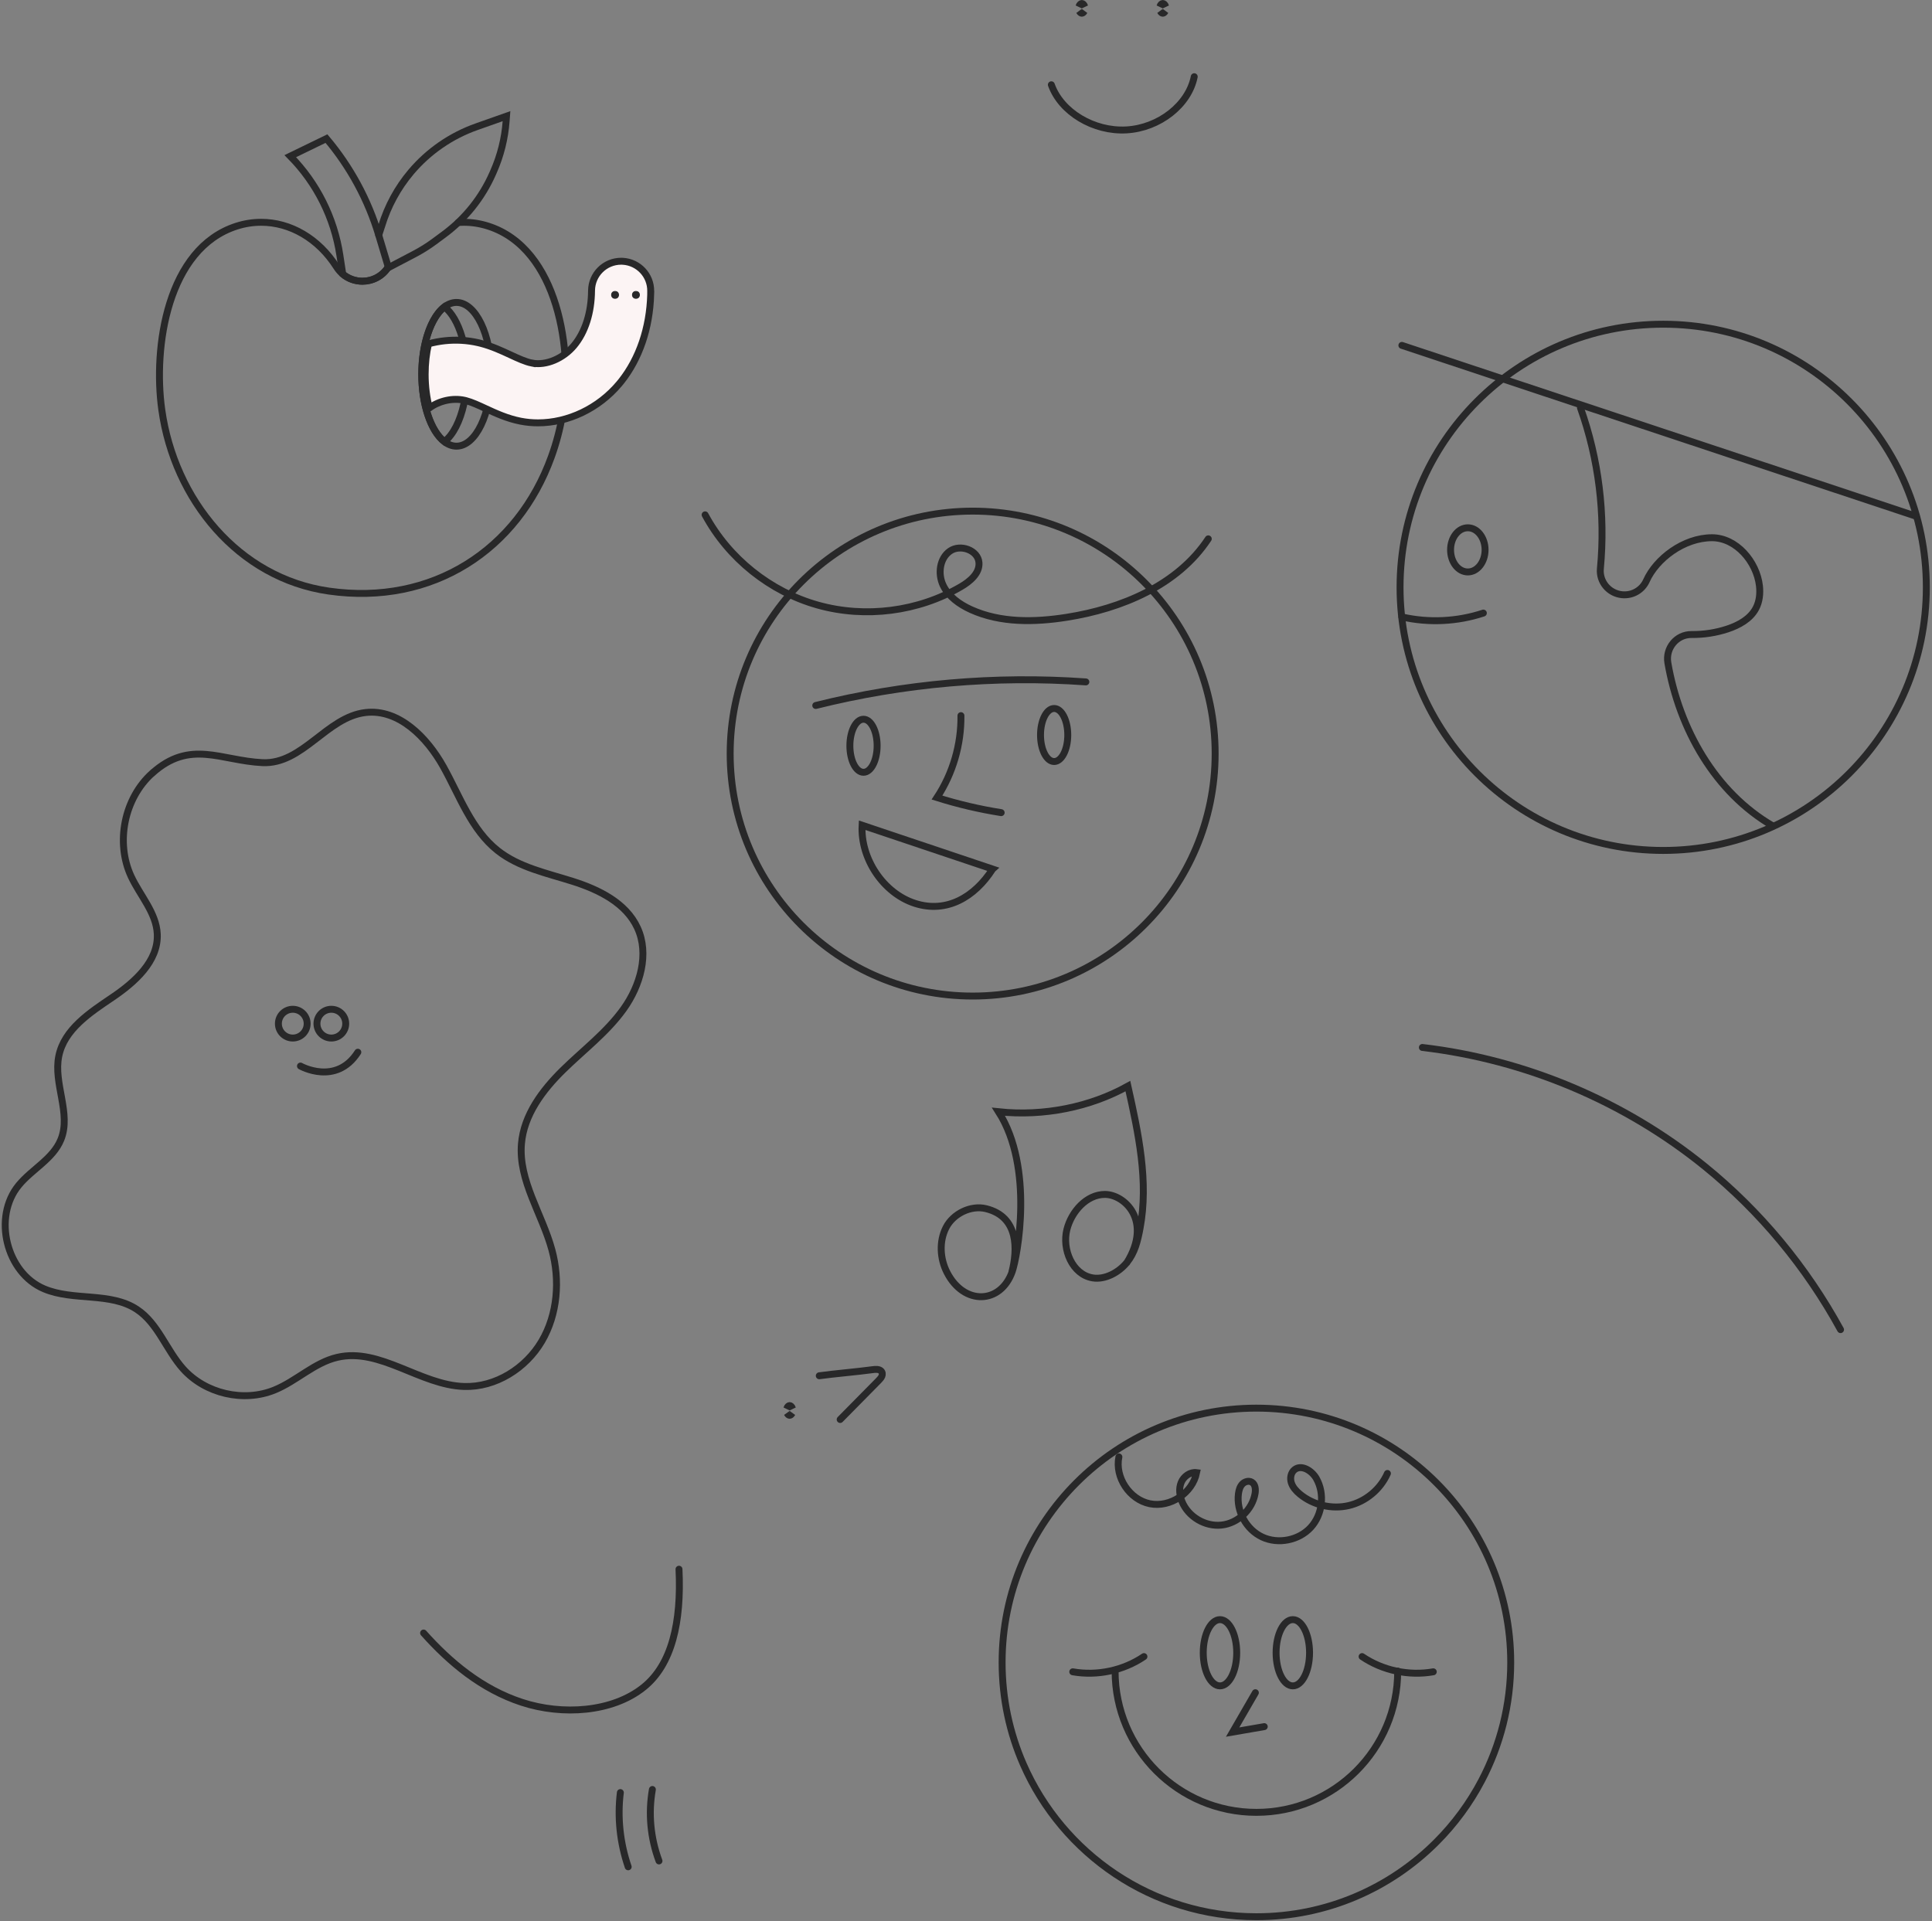<?xml version="1.0" encoding="utf-8"?>
<svg xmlns="http://www.w3.org/2000/svg" fill="none" height="100%" overflow="visible" preserveAspectRatio="none" style="display: block;" viewBox="0 0 740 736" width="100%">
<rect x="0" y="0" width="740" height="736" fill="#808080" stroke="none"/>
<g id="Outline">
<path d="M58.3 296.17C47.6 305.78 44.16 322.66 50.23 335.73C53.67 343.12 59.87 349.63 60.24 357.79C60.71 368.2 51.6 376.28 43 382.09C34.4 387.9 24.63 394.28 22.53 404.49C20.35 415.06 27.37 426.48 23.34 436.48C20.34 443.92 12.28 447.81 7.19 454C-2.85 466.19 2.37 487.57 16.88 493.7C28.19 498.48 42.27 494.81 52.5 501.62C60.52 506.95 63.7 517.14 70.12 524.33C78.65 533.88 93.33 537.28 105.16 532.45C113.54 529.03 120.35 522 129.17 519.94C145.59 516.09 160.98 530.62 177.84 531.11C189.83 531.46 201.39 524.16 207.5 513.78C213.6 503.4 214.55 490.42 211.4 478.79C207.68 465.05 198.52 452.28 199.73 438.09C200.66 427.1 207.76 417.62 215.61 409.91C223.46 402.2 232.41 395.48 238.83 386.52C245.24 377.57 248.77 365.43 244.16 355.42C239.77 345.89 229.39 340.79 219.44 337.63C209.48 334.46 198.82 332.31 190.61 325.81C180.54 317.84 176.08 304.92 169.81 293.68C163.53 282.45 152.77 271.48 140.04 272.94C125.07 274.66 115.97 292.87 100.53 292.14C84.52 291.38 72.86 283.13 58.32 296.18L58.3 296.17Z" id="Vector" stroke="#282829" stroke-linecap="round" stroke-width="2.65"/>
<path d="M112.14 397.63C115.183 397.63 117.65 395.163 117.65 392.12C117.65 389.077 115.183 386.61 112.14 386.61C109.097 386.61 106.63 389.077 106.63 392.12C106.63 395.163 109.097 397.63 112.14 397.63Z" id="Vector_2" stroke="#282829" stroke-linecap="round" stroke-width="2.65"/>
<path d="M126.91 397.63C129.953 397.63 132.42 395.163 132.42 392.12C132.42 389.077 129.953 386.61 126.91 386.61C123.867 386.61 121.4 389.077 121.4 392.12C121.4 395.163 123.867 397.63 126.91 397.63Z" id="Vector_3" stroke="#282829" stroke-linecap="round" stroke-width="2.65"/>
<path d="M536.951 132.3L733.991 197.77" id="Vector_4" stroke="#282829" stroke-linecap="round" stroke-width="2.65"/>
<path d="M605.351 156.22C612.351 175.87 614.951 197.06 612.981 217.82C612.501 222.85 616.241 227.31 621.271 227.81C625.211 228.21 628.991 226.07 630.611 222.45C634.361 214.07 644.881 205.98 655.741 205.98C665.041 205.98 672.861 215.18 673.911 224.42C674.241 227.34 673.931 230.39 672.571 232.99C670.431 237.08 666.031 239.49 661.651 240.94C657.221 242.4 652.551 243.11 647.881 243.06C642.161 243 637.861 248.27 638.831 253.91C643.231 279.32 656.921 303.56 679.031 316.38" id="Vector_5" stroke="#282829" stroke-linecap="round" stroke-width="2.65"/>
<path d="M562.211 219.09C565.861 219.09 568.821 215.302 568.821 210.63C568.821 205.958 565.861 202.17 562.211 202.17C558.56 202.17 555.601 205.958 555.601 210.63C555.601 215.302 558.56 219.09 562.211 219.09Z" id="Vector_6" stroke="#282829" stroke-linecap="round" stroke-width="2.65"/>
<path d="M536.951 236.32C547.231 238.67 558.151 238.15 568.161 234.84" id="Vector_7" stroke="#282829" stroke-linecap="round" stroke-width="2.65"/>
<path d="M578.641 636.81C578.641 653.11 574.631 668.47 567.551 681.98C562.951 690.76 557.051 698.75 550.101 705.69C532.481 723.32 508.121 734.22 481.231 734.22C441.301 734.22 406.971 710.18 391.941 675.79C386.721 663.85 383.831 650.67 383.831 636.81C383.831 609.91 394.741 585.56 412.361 567.93C429.991 550.3 454.331 539.4 481.231 539.4C535.021 539.4 578.641 583.01 578.641 636.81Z" id="Vector_8" stroke="#282829" stroke-linecap="round" stroke-width="2.65"/>
<path d="M467.281 645.79C470.821 645.79 473.691 640.109 473.691 633.1C473.691 626.092 470.821 620.41 467.281 620.41C463.74 620.41 460.871 626.092 460.871 633.1C460.871 640.109 463.74 645.79 467.281 645.79Z" id="Vector_9" stroke="#282829" stroke-linecap="round" stroke-width="2.65"/>
<path d="M495.181 645.79C498.721 645.79 501.591 640.109 501.591 633.1C501.591 626.092 498.721 620.41 495.181 620.41C491.64 620.41 488.771 626.092 488.771 633.1C488.771 640.109 491.64 645.79 495.181 645.79Z" id="Vector_10" stroke="#282829" stroke-linecap="round" stroke-width="2.65"/>
<path d="M535.351 640.12C535.351 670.01 511.121 694.24 481.231 694.24C451.341 694.24 427.111 670.01 427.111 640.12" id="Vector_11" stroke="#282829" stroke-linecap="round" stroke-width="2.65"/>
<path d="M480.841 648.41C477.931 653.44 475.021 658.46 472.121 663.49C476.161 662.79 480.201 662.1 484.241 661.4" id="Vector_12" stroke="#282829" stroke-linecap="round" stroke-width="2.65"/>
<path d="M428.56 558.09C426.96 565.89 432.63 574.44 440.43 576.02C448.24 577.6 456.77 571.91 458.33 564.1C455.84 563.76 453.37 565.55 452.42 567.87C451.46 570.2 451.79 572.89 452.75 575.22C455.15 581.04 461.64 584.89 467.9 584.19C474.16 583.5 479.65 578.33 480.72 572.12C480.99 570.53 480.84 568.57 479.45 567.75C478.3 567.07 476.73 567.53 475.81 568.51C474.9 569.49 474.53 570.86 474.35 572.18C473.48 578.87 477.35 585.91 483.46 588.77C489.57 591.63 497.45 590.07 502.03 585.11C506.6 580.15 507.51 572.17 504.17 566.31C502.48 563.34 498.47 560.84 495.81 563C494.39 564.15 494.05 566.27 494.61 568.01C495.17 569.75 496.46 571.15 497.87 572.32C502.99 576.56 510.14 578.24 516.61 576.72C523.08 575.2 528.73 570.51 531.42 564.42" id="Vector_13" stroke="#282829" stroke-linecap="round" stroke-width="2.65"/>
<path d="M438.161 634.57C430.271 639.92 420.271 642.05 410.891 640.4" id="Vector_14" stroke="#282829" stroke-linecap="round" stroke-width="2.65"/>
<path d="M521.71 634.57C529.6 639.92 539.6 642.05 548.98 640.4" id="Vector_15" stroke="#282829" stroke-linecap="round" stroke-width="2.65"/>
<path d="M372.55 381.55C423.847 381.55 465.43 339.966 465.43 288.67C465.43 237.374 423.847 195.79 372.55 195.79C321.254 195.79 279.67 237.374 279.67 288.67C279.67 339.966 321.254 381.55 372.55 381.55Z" id="Vector_16" stroke="#282829" stroke-linecap="round" stroke-width="2.65"/>
<path d="M270.071 197.21C279.041 213.88 294.991 226.66 313.221 231.78C331.451 236.9 351.721 234.3 368.061 224.74C371.561 222.7 375.271 219.58 374.971 215.54C374.621 210.72 367.831 208.33 363.871 211.09C359.901 213.85 359.151 219.79 361.221 224.16C363.281 228.53 367.501 231.51 371.901 233.51C383.231 238.65 396.281 238.39 408.571 236.46C429.601 233.14 451.091 224.18 462.801 206.41" id="Vector_17" stroke="#282829" stroke-linecap="round" stroke-width="2.65"/>
<path d="M312.451 270.24C346.171 261.8 381.231 258.74 415.911 261.21" id="Vector_18" stroke="#282829" stroke-linecap="round" stroke-width="2.65"/>
<path d="M330.741 295.83C333.623 295.83 335.961 291.281 335.961 285.67C335.961 280.059 333.623 275.51 330.741 275.51C327.858 275.51 325.521 280.059 325.521 285.67C325.521 291.281 327.858 295.83 330.741 295.83Z" id="Vector_19" stroke="#282829" stroke-linecap="round" stroke-width="2.65"/>
<path d="M403.761 291.71C406.643 291.71 408.981 287.161 408.981 281.55C408.981 275.939 406.643 271.39 403.761 271.39C400.878 271.39 398.541 275.939 398.541 281.55C398.541 287.161 400.878 291.71 403.761 291.71Z" id="Vector_20" stroke="#282829" stroke-linecap="round" stroke-width="2.65"/>
<path d="M368.061 274.13C368.201 285.19 364.961 296.27 358.891 305.51C366.931 308.04 375.151 309.97 383.471 311.29" id="Vector_21" stroke="#282829" stroke-linecap="round" stroke-width="2.65"/>
<path d="M380.2 332.9C363.54 327.3 346.88 321.7 330.21 316.11C329.52 328.84 338.31 342.13 350.44 346.04C362.57 349.95 373.32 343.64 380.19 332.91L380.2 332.9Z" id="Vector_22" stroke="#282829" stroke-linecap="round" stroke-width="2.65"/>
<path d="M175.51 85.22C176.21 85.18 176.91 85.15 177.61 85.15C180.72 85.15 183.86 85.62 186.96 86.61C213.92 95.21 219.67 134.78 215.47 158.78C214.48 164.43 213.05 169.84 211.2 174.94C198.36 210.56 165.68 232.11 125.96 226.42C91.23 221.44 66.78 191.32 61.97 156.98C58.63 133.12 63.98 95.12 90.68 86.61C93.78 85.62 96.92 85.15 100.03 85.15C111.19 85.15 121.96 91.33 128.93 102.29C129.6 103.34 130.4 104.25 131.28 104.99C133.44 106.81 136.13 107.72 138.82 107.72C142.47 107.72 146.12 106.04 148.43 102.7" id="Vector_23" stroke="#282829" stroke-linecap="round" stroke-width="2.65"/>
<path d="M148.711 102.29C146.411 105.91 142.621 107.73 138.821 107.73C136.121 107.73 133.431 106.82 131.281 105V104.98L130.181 97.79C128.001 83.45 121.351 70.16 111.181 59.82L125.041 53.09C134.181 63.91 140.991 76.5 145.061 90.08L148.721 102.3L148.711 102.29Z" id="Vector_24" stroke="#282829" stroke-linecap="round" stroke-width="2.65"/>
<path d="M145.061 90.06L146.181 86.62C148.471 79.02 152.301 71.97 157.421 65.9C164.101 57.99 172.771 52 182.531 48.55L194.001 44.5L193.851 46.48C193.361 53.09 191.741 59.57 189.071 65.64L188.711 66.46C184.621 75.75 178.171 83.81 169.991 89.84L166.311 92.56C163.931 94.32 161.411 95.89 158.791 97.27L148.421 102.71" id="Vector_25" stroke="#282829" stroke-linecap="round" stroke-width="2.65"/>
<path d="M188.141 143.37C188.141 158.58 182.181 170.91 174.841 170.91C173.211 170.91 171.641 170.3 170.201 169.19C165.141 165.3 161.541 155.21 161.541 143.38C161.541 131.55 165.151 121.46 170.201 117.57C171.641 116.46 173.211 115.85 174.841 115.85C182.191 115.85 188.141 128.18 188.141 143.38V143.37Z" id="Vector_26" stroke="#282829" stroke-linecap="round" stroke-width="2.65"/>
<path d="M178.861 143.37C178.861 147.39 178.451 151.2 177.701 154.63C176.251 161.33 173.551 166.6 170.211 169.18C167.561 167.14 165.311 163.4 163.771 158.59C162.371 154.23 161.551 149 161.551 143.36C161.551 138.77 162.091 134.44 163.061 130.63C164.571 124.63 167.121 119.93 170.211 117.55C173.031 119.72 175.391 123.81 176.931 129.04C178.161 133.21 178.871 138.11 178.871 143.36L178.861 143.37Z" id="Vector_27" stroke="#282829" stroke-linecap="round" stroke-width="2.65"/>
<path d="M237.91 100.065H237.989L238.572 100.085C244.56 100.44 249.287 105.429 249.235 111.479L249.224 112.815H249.231C248.877 125.645 244.882 137.355 237.939 146.086L237.234 146.95C229.265 156.483 217.54 161.976 206.08 161.976C203.824 161.976 201.589 161.763 199.375 161.33H199.376C194.254 160.325 189.901 158.304 185.927 156.468H185.928C183.345 155.27 180.757 154.065 178.464 153.466H178.465C178.279 153.413 178.099 153.375 177.967 153.347H177.968C173.409 152.333 168.25 153.499 164.443 156.281C163.431 152.473 162.846 148.076 162.846 143.37C162.846 139.178 163.306 135.22 164.133 131.706C168.251 130.586 172.552 130.118 176.821 130.373H176.822C178.965 130.5 181.09 130.797 183.19 131.283L184.09 131.503C188.346 132.598 192.072 134.328 195.462 135.902L195.465 135.903C198.327 137.227 201.244 138.593 203.736 139.081V139.08C209.182 140.155 215.737 137.294 219.836 132.401C224.174 127.225 226.513 119.709 226.575 111.312C226.629 105.088 231.689 100.066 237.91 100.065Z" fill="#FCF4F4" id="Vector_28" stroke="#282829" stroke-linecap="round" stroke-width="2.65"/>
<circle cx="235.581" cy="112.96" fill="#282829" id="Ellipse 42" r="1.325" stroke="#282829" stroke-linecap="round" stroke-width="0.35"/>
<circle cx="243.581" cy="112.96" fill="#282829" id="Ellipse 43" r="1.325" stroke="#282829" stroke-linecap="round" stroke-width="0.35"/>
<path d="M402.69 32.47C406.39 42.94 418.92 50.47 431.45 49.76C443.98 49.05 455.29 40.18 457.42 29.38" id="Vector_29" stroke="#282829" stroke-linecap="round" stroke-width="2.65"/>
<path d="M313.801 527C319.351 526.22 328.591 525.45 334.151 524.67C335.281 524.51 336.621 524.41 337.411 525.11C338.001 525.63 338.061 526.46 337.781 527.14C337.501 527.82 336.941 528.39 336.401 528.95C331.281 534.13 326.921 538.57 321.801 543.75" id="Vector_30" stroke="#282829" stroke-linecap="round" stroke-width="2.65"/>
<path d="M162.241 625.54C172.211 636.72 184.451 647.04 199.911 652.1C215.371 657.16 234.541 655.95 246.541 646.3C257.341 637.62 261.051 621.43 260.071 601.1" id="Vector_31" stroke="#282829" stroke-linecap="round" stroke-width="2.65"/>
<path d="M237.61 686.66C236.44 696.18 237.47 705.9 240.61 715.1" id="Vector_32" stroke="#282829" stroke-linecap="round" stroke-width="2.65"/>
<path d="M249.88 685.48C248.27 694.61 249.14 704.04 252.41 712.85" id="Vector_33" stroke="#282829" stroke-linecap="round" stroke-width="2.65"/>
<path d="M301.508 541.399C301.748 541.643 302.081 541.795 302.45 541.795C302.818 541.795 303.151 541.644 303.391 541.401C303.121 541.931 302.693 542.155 302.45 542.155C302.207 542.155 301.777 541.931 301.508 541.399ZM302.45 538.405C302.742 538.405 303.302 538.727 303.531 539.517C303.291 539.178 302.897 538.955 302.45 538.955C302.004 538.955 301.609 539.176 301.369 539.515C301.599 538.726 302.159 538.405 302.45 538.405Z" fill="#282829" id="Vector_34" stroke="#282829" stroke-linecap="round" stroke-width="2.65"/>
<path d="M413.431 4.345C413.67 4.581 413.998 4.726 414.36 4.727C414.722 4.727 415.05 4.581 415.289 4.346C415.019 4.858 414.6 5.075 414.36 5.075C414.121 5.075 413.701 4.858 413.431 4.345ZM414.36 1.325C414.654 1.325 415.221 1.652 415.447 2.455C415.208 2.112 414.811 1.887 414.36 1.887C413.91 1.887 413.513 2.111 413.273 2.454C413.5 1.652 414.066 1.325 414.36 1.325Z" fill="#282829" id="Vector_35" stroke="#282829" stroke-linecap="round" stroke-width="2.65"/>
<path d="M444.441 4.345C444.68 4.581 445.008 4.726 445.371 4.727C445.732 4.727 446.06 4.581 446.299 4.346C446.029 4.858 445.61 5.075 445.371 5.075C445.131 5.075 444.711 4.858 444.441 4.345ZM445.371 1.325C445.665 1.325 446.231 1.652 446.458 2.455C446.218 2.112 445.821 1.887 445.371 1.887C444.921 1.887 444.523 2.111 444.284 2.454C444.51 1.652 445.077 1.325 445.371 1.325Z" fill="#282829" id="Vector_36" stroke="#282829" stroke-linecap="round" stroke-width="2.65"/>
<path d="M637.041 325.77C692.705 325.77 737.831 280.645 737.831 224.98C737.831 169.315 692.705 124.19 637.041 124.19C581.376 124.19 536.25 169.315 536.25 224.98C536.25 280.645 581.376 325.77 637.041 325.77Z" id="Vector_37" stroke="#282829" stroke-linecap="round" stroke-width="2.65"/>
<path d="M704.973 509.328C691.91 485.417 674.205 464.027 653.032 446.847C622.264 421.888 584.27 405.872 544.798 401.242" id="Vector_38" stroke="#282829" stroke-linecap="round" stroke-width="2.65"/>
<path d="M387.58 487.25C389.75 478.77 390.3 466.09 377.66 462.99C371.86 461.57 365.07 464.9 362.36 470.22C359.64 475.54 360.02 482.16 362.75 487.47C369.29 500.15 383.29 499.56 387.69 487.12C389.71 481.42 396.14 447.29 382.45 425.86C399.74 427.7 417.57 424.09 432.01 416.04C436.02 434.01 440.06 452.58 436.64 470.67C435.74 475.43 434.67 479.86 431.62 483.62C428.57 487.38 423.29 490.3 418.51 489.51C410.72 488.22 406.7 478.56 408.66 470.91C410.4 464.11 416.19 457.53 423.2 457.53C430.74 457.53 441.54 467.64 431.61 483.7" id="Vector_39" stroke="#282829" stroke-linecap="round" stroke-width="2.65"/>
<path d="M115.081 408.36C115.081 408.36 128.721 416.06 137.061 403.06" id="Vector_40" stroke="#282829" stroke-linecap="round" stroke-width="2.65"/>
</g>
</svg>